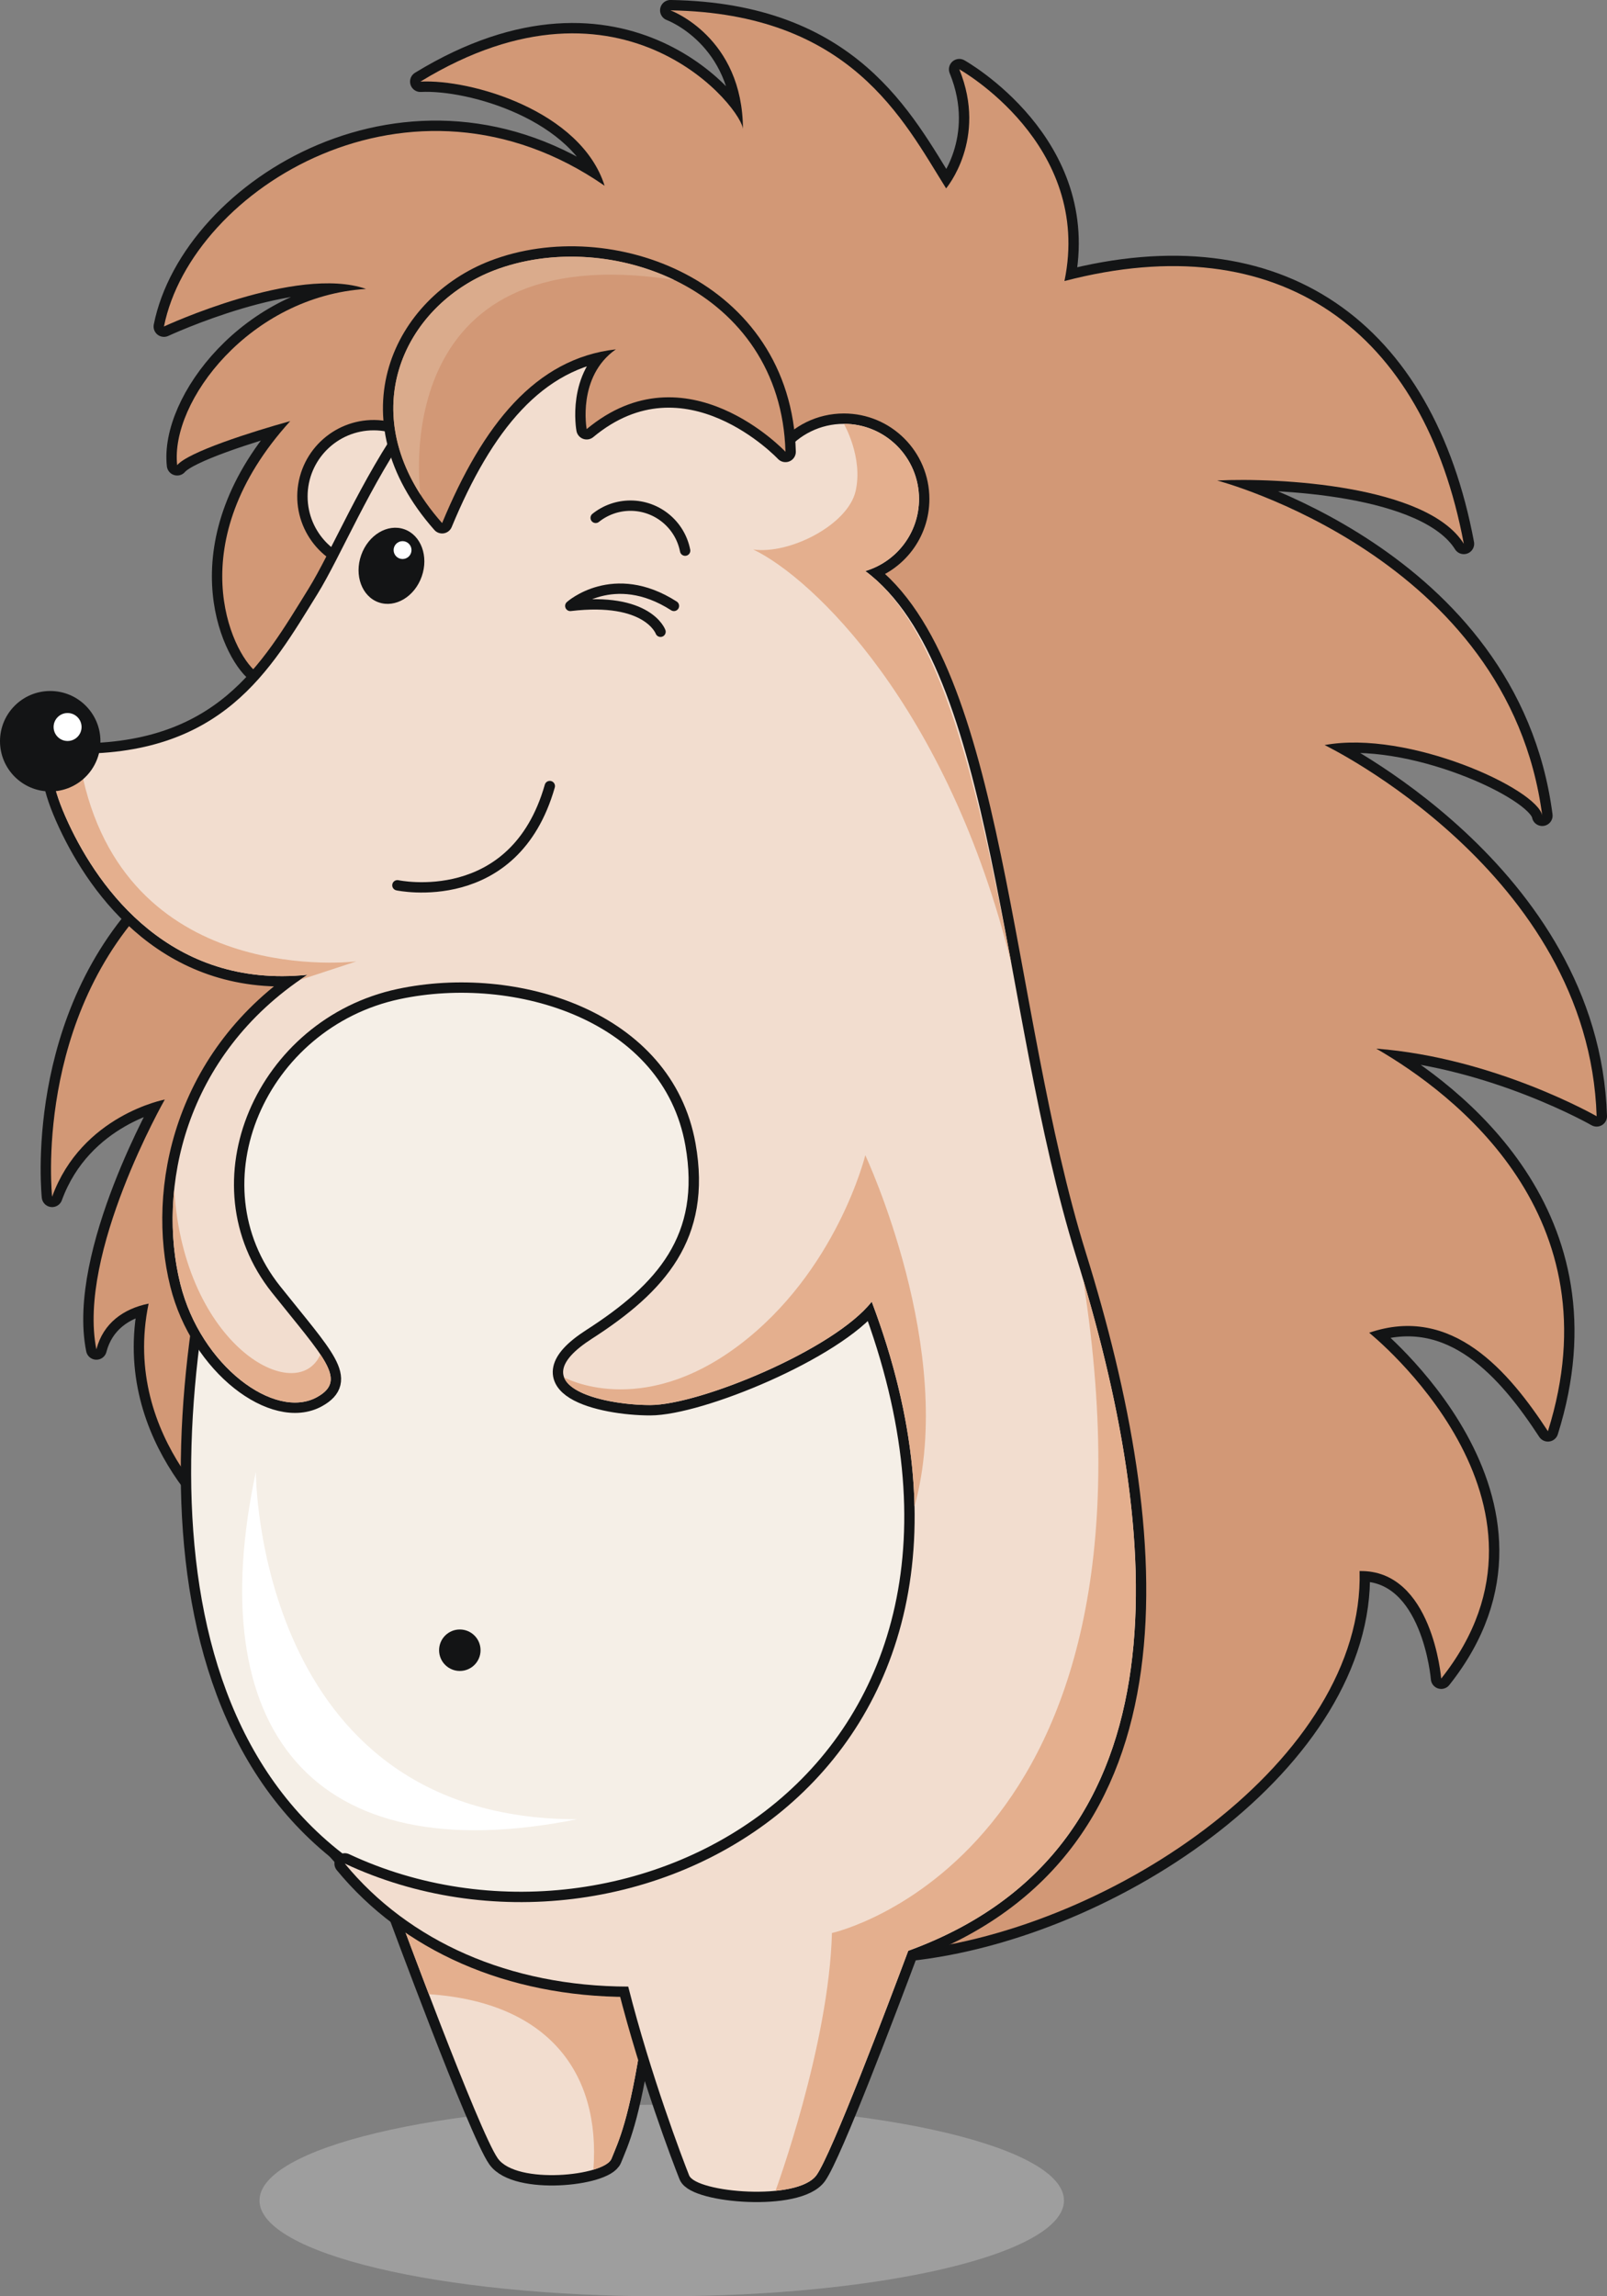 <?xml version="1.0" encoding="UTF-8"?> <svg xmlns="http://www.w3.org/2000/svg" id="_Слой_2" data-name="Слой 2" viewBox="0 0 1140.19 1628.85"><rect x="0" y="0" width="1140.19" height="1628.85" fill="#808080" stroke="none"/> <defs> <style> .cls-1, .cls-2 { stroke-width: 7.35px; } .cls-1, .cls-2, .cls-3 { fill: none; stroke: #131415; stroke-linecap: round; stroke-linejoin: round; } .cls-2, .cls-4, .cls-5, .cls-6, .cls-7, .cls-8, .cls-9, .cls-10, .cls-11 { fill-rule: evenodd; } .cls-4 { fill: #f2ddcf; } .cls-5 { fill: #131415; } .cls-6 { fill: #daab8c; } .cls-7 { fill: #d29876; } .cls-8 { fill: #9e9e9e; } .cls-9 { fill: #fff; } .cls-10 { fill: #e4af8e; } .cls-11 { fill: #f5efe7; } .cls-3 { stroke-width: 14.71px; } </style> </defs> <g id="_Слой_1-2" data-name="Слой 1"> <g> <g> <path class="cls-8" d="M469.51,1492.96c157.61,0,285.39,30.42,285.39,67.95s-127.77,67.95-285.39,67.95-285.39-30.42-285.39-67.95,127.77-67.95,285.39-67.95"></path> <path class="cls-3" d="M181.86,476.73c-18.12-14.48-53.99-92,24.08-178.03-27.8,7.72-72.32,21.9-80.23,31.25-5.03-45.11,51.68-119.8,134-125-49.16-17.12-143.38,26.65-143.38,26.65,19.55-97.75,175.54-194.85,312.65-99.83-16.86-53.25-94.83-75.72-130.68-73.88,144.81-88.46,229.86,20.92,228.84,34.19-.01-65.99-51.46-84.74-51.46-84.74,127.9,2.1,165.11,77.59,195.6,126.29,0,0,29.58-34.84,9.36-84.47,0,0,94.81,52.99,74.6,150.2,152.71-39.89,255.05,35.12,283.35,186.36-26.04-41.66-131.8-47.02-175.02-44.88,0,0,206.77,53.9,230.67,237.72-3.29-18.87-95.06-60.99-154.41-50.05,0,0,187.5,90.5,193.01,263.28,0,0-72.31-41.5-156.36-47.95,55.56,32.07,169.8,118.9,121.79,271.39-27.78-42.49-68.01-90.07-126.83-69.85,0,0,150.37,120.29,51.11,245.29,0,0-6.19-77.3-57.91-76.25,3.63,132.68-173.84,253.77-320.24,269.35-15,1.6-364.12-35.83-364.12-35.83,0,0-113.05-61.57-113.05-263.77,0,0-82.01-62.04-61.79-159.46-17.6,3.56-32.17,13.69-37.06,32.44-13.68-68.11,48.55-177.2,48.55-177.2,0,0-58.82,11.03-79.96,68.93,0,0-13.79-127.75,74.45-214.15,88.23-86.39,70.44-158.01,70.44-158.01Z"></path> <path class="cls-7" d="M181.86,476.73c-18.12-14.48-53.99-92,24.08-178.03-27.8,7.72-72.32,21.9-80.23,31.25-5.03-45.11,51.68-119.8,134-125-49.16-17.12-143.38,26.65-143.38,26.65,19.55-97.75,175.54-194.85,312.65-99.83-16.86-53.25-94.83-75.72-130.68-73.88,144.81-88.46,229.86,20.92,228.84,34.19-.01-65.99-51.46-84.74-51.46-84.74,127.9,2.1,165.11,77.59,195.6,126.29,0,0,29.58-34.84,9.36-84.47,0,0,94.81,52.99,74.6,150.2,152.71-39.89,255.05,35.12,283.35,186.36-26.04-41.66-131.8-47.02-175.02-44.88,0,0,206.77,53.9,230.67,237.72-3.29-18.87-95.06-60.99-154.41-50.05,0,0,187.5,90.5,193.01,263.28,0,0-72.31-41.5-156.36-47.95,55.56,32.07,169.8,118.9,121.79,271.39-27.78-42.49-68.01-90.07-126.83-69.85,0,0,150.37,120.29,51.11,245.29,0,0-6.19-77.3-57.91-76.25,3.63,132.68-173.84,253.77-320.24,269.35-15,1.6-364.12-35.83-364.12-35.83,0,0-113.05-61.57-113.05-263.77,0,0-82.01-62.04-61.79-159.46-17.6,3.56-32.17,13.69-37.06,32.44-13.68-68.11,48.55-177.2,48.55-177.2,0,0-58.82,11.03-79.96,68.93,0,0-13.79-127.75,74.45-214.15,88.23-86.39,70.44-158.01,70.44-158.01"></path> <path class="cls-3" d="M523.7,1366.72c-42.65-2.93-104.04,16.18-140.92,12.89-59.51-5.31-84.63-32.57-84.63-32.57-204.18-87.92-180.58-367.47-119.08-562.24,21.7-68.72,54.05-120.35,74.56-158.33,99.26-183.81,350.17,65.25,350.17,65.25l69.85,420.94-93.75,242.64s-22.63,5.11-56.21,11.42Z"></path> <path class="cls-11" d="M523.7,1366.72c-42.65-2.93-104.04,16.18-140.92,12.89-59.51-5.31-84.63-32.57-84.63-32.57-204.18-87.92-180.58-367.47-119.08-562.24,21.7-68.72,54.05-120.35,74.56-158.33,99.26-183.81,350.17,65.25,350.17,65.25l69.85,420.94-93.75,242.64s-22.63,5.11-56.21,11.42"></path> <circle class="cls-3" cx="265.12" cy="352.12" r="46.87" transform="translate(-124.92 557.42) rotate(-80.78)"></circle> <path class="cls-4" d="M265.12,305.25c25.89,0,46.87,20.99,46.87,46.87s-20.99,46.87-46.87,46.87-46.87-20.99-46.87-46.87,20.99-46.87,46.87-46.87"></path> <path class="cls-3" d="M282.1,1355.68s57.76,156.52,71.09,175.36c13.33,18.84,75.8,12.44,80.66,.24,4.87-12.2,12.62-26.9,21.81-88.48,9.19-61.58-173.57-87.12-173.57-87.12Z"></path> <path class="cls-4" d="M282.1,1355.68s57.76,156.52,71.09,175.36c13.33,18.84,75.8,12.44,80.66,.24,4.87-12.2,12.62-26.9,21.81-88.48,9.19-61.58-173.57-87.12-173.57-87.12"></path> <path class="cls-10" d="M282.1,1355.68s9.76,26.44,22.18,58.89c84.08,5.58,121.99,55.17,116.73,124.49,6.78-2.02,11.63-4.72,12.85-7.78,4.87-12.2,12.62-26.9,21.81-88.48,9.19-61.58-173.57-87.12-173.57-87.12"></path> <path class="cls-3" d="M557.29,320.46c-3.3-18.27-23.91-99.52-129.95-101.15-119.48-1.84-169.11,148.89-202.2,202.2-33.09,53.31-67.09,115.8-176.46,113.05,0,0-25.31-4.6,0,49.63,21.77,46.64,72.42,117.27,169.48,107.27-87.81,57.29-106.89,152.41-90.18,219.39,14.47,58.04,67.03,96.74,96.93,80.2,21.92-12.12,5.03-27.78-31.88-74.08-62.15-77.97-10.7-194.22,89.1-215.46,84.25-17.93,194.63,15.41,211.38,109.69,12.05,67.83-22.09,105.33-73.55,138.41-51.47,33.09,6.43,47.06,41.36,47.06s130.54-39.34,157.19-73.34c126.81,335.79-170.75,493.71-373.88,398.58,45.46,55.2,116.79,87.1,201.1,87.26,15.89,62.7,38.51,122.11,43.2,133.88,4.87,12.2,77.14,18.6,90.47-.24,10.67-15.09,49.83-118.43,65.01-159.03,201.12-73.3,180.27-295.98,119.08-492.69-54.48-175.14-57.11-417.76-149.55-486.02,22.04-6.54,38.12-26.94,38.12-51.11,0-29.44-23.87-53.31-53.31-53.31-16.75,0-31.69,7.73-41.46,19.8Z"></path> <path class="cls-4" d="M557.29,320.46c-3.3-18.27-23.91-99.52-129.95-101.15-119.48-1.84-169.11,148.89-202.2,202.2-33.09,53.31-67.09,115.8-176.46,113.05,0,0-25.31-4.6,0,49.63,21.77,46.64,72.42,117.27,169.48,107.27-87.81,57.29-106.89,152.41-90.18,219.39,14.47,58.04,67.03,96.74,96.93,80.2,21.92-12.12,5.03-27.78-31.88-74.08-62.15-77.97-10.7-194.22,89.1-215.46,84.25-17.93,194.63,15.41,211.38,109.69,12.05,67.83-22.09,105.33-73.55,138.41-51.47,33.09,6.43,47.06,41.36,47.06s130.54-39.34,157.19-73.34c126.81,335.79-170.75,493.71-373.88,398.58,45.46,55.2,116.79,87.1,201.1,87.26,15.89,62.7,38.51,122.11,43.2,133.88,4.87,12.2,77.14,18.6,90.47-.24,10.67-15.09,49.83-118.43,65.01-159.03,201.12-73.3,180.27-295.98,119.08-492.69-54.48-175.14-57.11-417.76-149.55-486.02,22.04-6.54,38.12-26.94,38.12-51.11,0-29.44-23.87-53.31-53.31-53.31-16.75,0-31.69,7.73-41.46,19.8"></path> <path class="cls-10" d="M54.3,534.64c-1.85,0-3.73-.03-5.63-.08,0,0-25.31-4.6,0,49.63,21.77,46.64,72.42,117.27,169.48,107.27-1.87,1.22-3.69,2.46-5.5,3.71l40.16-13.21s-159.66,19.87-193.8-129.31c-1.52-6.63-3.09-12.6-4.71-18.02"></path> <path class="cls-10" d="M123.6,843.73c-2.47,23.74-.71,46.73,4.37,67.12,14.47,58.04,67.03,96.74,96.93,80.2,12.81-7.08,12.36-15.37,2.42-30.28-16.52,37.37-96.79-5.34-103.73-117.04"></path> <path class="cls-10" d="M400.23,977.03c5.15,13.58,38.09,19.63,61.08,19.63,34.93,0,130.54-39.34,157.19-73.34,20,52.95,29.42,101.47,30.35,145.29l.02-.07c30.33-110.27-34.93-249.09-34.93-249.09,0,0-20.22,82.72-90.07,135.11-69.62,52.21-123.29,22.67-123.65,22.48"></path> <path class="cls-10" d="M550.24,1554.03c13.23-1.33,24.62-4.82,29.16-11.23,10.67-15.09,49.83-118.43,65.01-159.03,195.48-71.25,181.26-283.6,124.13-476.07,64.02,410.3-178.27,463.46-178.27,463.46-2.09,79.71-39.99,182.77-40.03,182.88"></path> <path class="cls-10" d="M717.59,683.68c-23.98-126.73-49.26-238.44-103.65-278.61,22.04-6.54,38.12-26.94,38.12-51.11,0-29.44-23.87-53.31-53.31-53.31,0,0,13.82,23.87,8.3,47.77-5.51,23.9-46.87,45.04-72.61,41.36,42.28,20.22,138.31,111.64,183.14,293.89"></path> <path class="cls-5" d="M326.25,1155.86c8.12,0,14.71,6.58,14.71,14.71s-6.58,14.71-14.71,14.71-14.71-6.58-14.71-14.71,6.58-14.71,14.71-14.71"></path> <path class="cls-3" d="M557.29,320.46s-70.21-74.95-141.04-16.08c0,0-6.9-37.25,20.7-56.57-57.03,6.44-94.39,53.58-123.26,123.24-66.91-75.64-27.13-154.65,36.88-179.24,81.53-31.32,203.51,13.09,206.73,128.65Z"></path> <path class="cls-7" d="M557.29,320.46s-70.21-74.95-141.04-16.08c0,0-6.9-37.25,20.7-56.57-57.03,6.44-94.39,53.58-123.26,123.24-66.91-75.64-27.13-154.65,36.88-179.24,81.53-31.32,203.51,13.09,206.73,128.65"></path> <path class="cls-6" d="M298.35,350.88c-44.32-69.06-6.12-136.67,52.2-159.07,39.09-15.01,87.46-12.61,127.6,6.68-205.52-31.6-179.99,151.12-179.81,152.39"></path> <path class="cls-5" d="M286.86,375.43c11.86,4.17,17.4,19.16,12.37,33.48s-18.74,22.54-30.6,18.36-17.4-19.16-12.37-33.48c5.03-14.32,18.74-22.54,30.6-18.36"></path> <path class="cls-9" d="M285.62,383.86c3.5,0,6.34,2.84,6.34,6.34s-2.84,6.34-6.34,6.34-6.34-2.84-6.34-6.34,2.84-6.34,6.34-6.34"></path> <path class="cls-1" d="M422.64,367.34c7.01-5.61,15.71-8.66,24.69-8.66,18.89,0,35.15,13.37,38.78,31.92"></path> <path class="cls-9" d="M181.52,1044.17s0,246.31,227.93,246.31c-189.2,37.84-266.7-64.72-227.93-246.31"></path> <path class="cls-2" d="M468.65,448.13s-8.9-24.87-64.01-18.33c0,0,30.67-27.49,73.52,0"></path> <path class="cls-2" d="M281.97,627.97s82.95,17.84,108.12-70.38"></path> </g> <path class="cls-5" d="M35.63,490.15c19.68,0,35.63,15.95,35.63,35.63s-15.95,35.63-35.63,35.63S0,545.46,0,525.78s15.95-35.63,35.63-35.63"></path> <path class="cls-9" d="M47.95,505.78c5.48,0,9.92,4.44,9.92,9.92s-4.44,9.92-9.92,9.92-9.92-4.44-9.92-9.92,4.44-9.92,9.92-9.92"></path> </g> </g> </svg> 